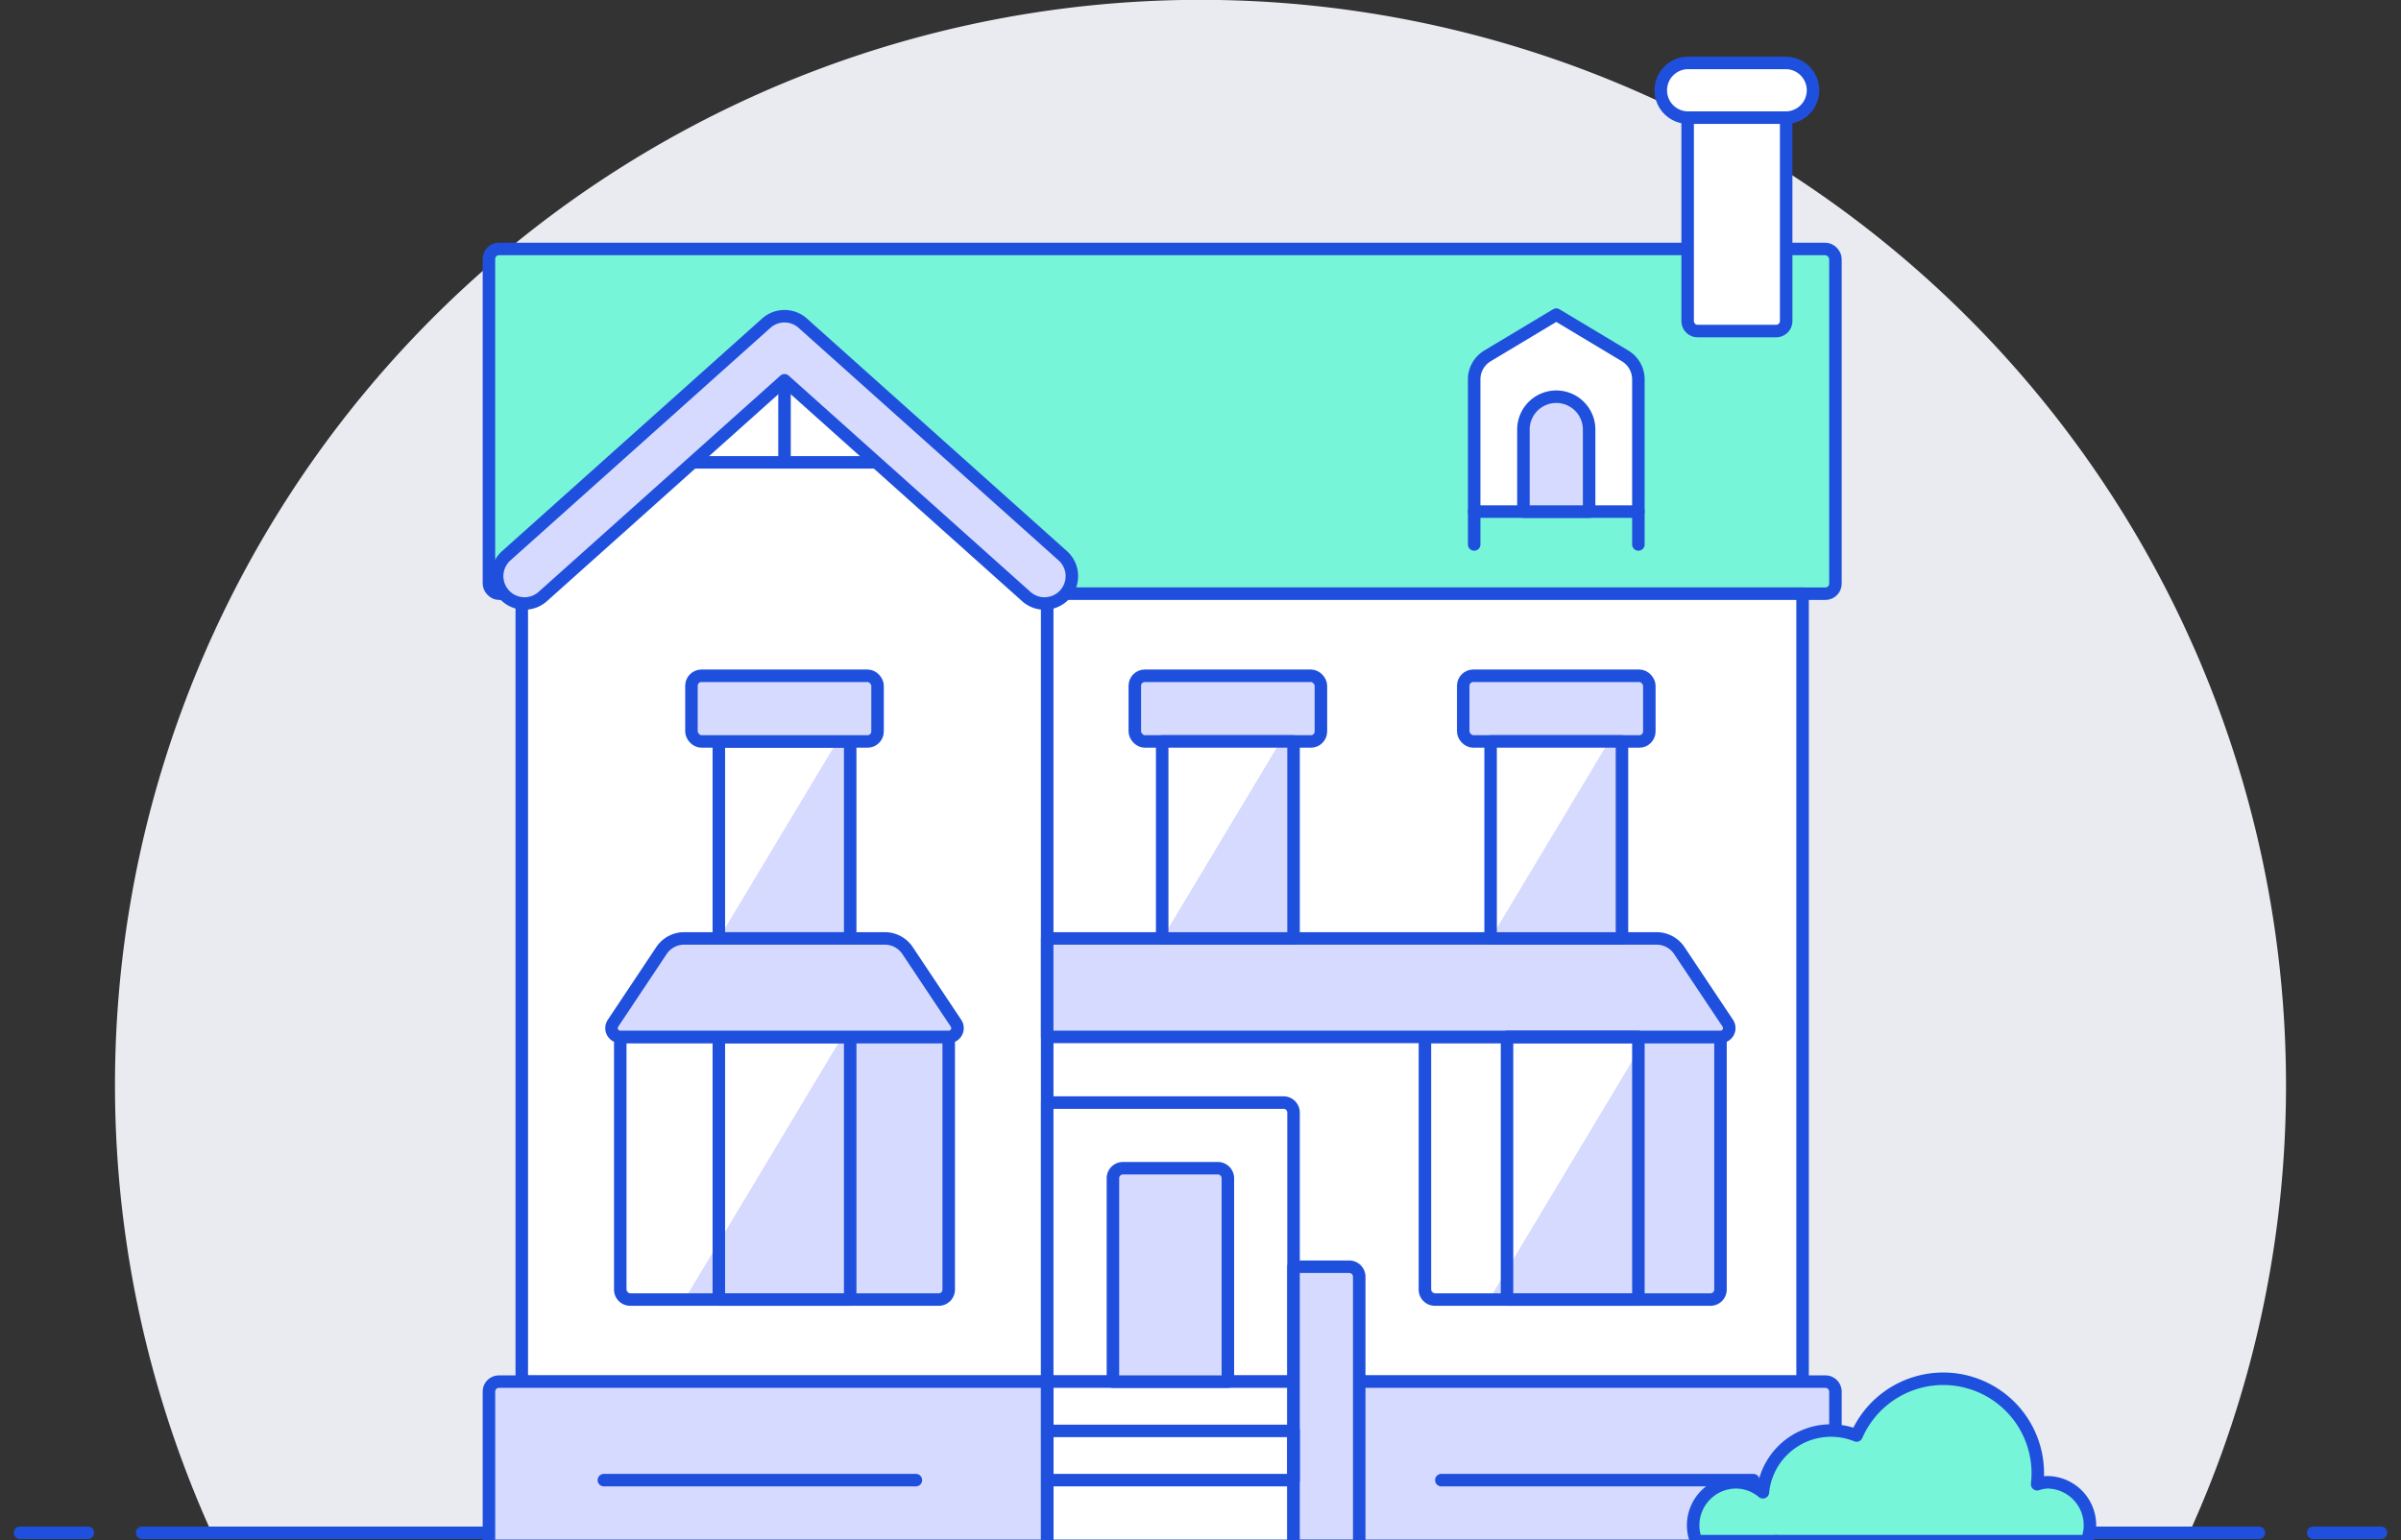 <svg xmlns="http://www.w3.org/2000/svg" viewBox="0 0 240 154">
<rect x="0" y="0" width="240" height="154" fill="#333333" stroke="none"/>
<path fill="#e9ebf0" d="M228.506 108.506a108.506 108.506 0 1 0-207.344 44.758h197.676a108.1 108.1 0 0 0 9.668-44.758"/>
<path fill="none" stroke="#1f50dd" stroke-linecap="round" stroke-linejoin="round" stroke-width="1.25" d="M14.207 153.264h211.586M2 153.264h6.782m222.436 0H238"/>
<rect width="134.593" height="34.469" x="48.874" y="24.894" fill="#77f5d8" rx="1"/>
<rect width="134.593" height="34.469" x="48.874" y="24.894" fill="none" stroke="#1f50dd" stroke-linecap="round" stroke-linejoin="round" stroke-width="1.25" rx="1"/>
<path fill="#fff" d="M104.406 60.343a2.73 2.73 0 0 1-1.823-.7L78.418 38.025 54.254 59.646a2.73 2.73 0 0 1-2.1.683v77.82h52.526v-77.82q-.135.014-.274.014"/>
<path fill="none" stroke="#1f50dd" stroke-linecap="round" stroke-linejoin="round" stroke-width="1.25" d="M104.68 138.149H52.156V59.363l26.262-22.979 26.262 22.979z"/>
<path fill="#fff" d="M104.68 59.363h75.503v78.786H104.68z"/>
<path fill="none" stroke="#1f50dd" stroke-linecap="round" stroke-linejoin="round" stroke-width="1.25" d="M104.68 59.363h75.503v78.786H104.68z"/>
<path fill="#d6daff" d="M62 103.68h32.832v25.262a1 1 0 0 1-1 1H63a1 1 0 0 1-1-1z"/>
<path fill="#fff" d="M62.005 127.207a2.736 2.736 0 0 0 2.735 2.736h3.676l15.757-26.261H62.005z"/>
<path fill="none" stroke="#1f50dd" stroke-linecap="round" stroke-linejoin="round" stroke-width="1.25" d="M62 103.68h32.832v25.262a1 1 0 0 1-1 1H63a1 1 0 0 1-1-1z"/>
<path fill="#d6daff" d="M142.432 103.68h29.545v25.262a1 1 0 0 1-1 1h-27.545a1 1 0 0 1-1-1z"/>
<path fill="#fff" d="M142.432 127.207a2.736 2.736 0 0 0 2.736 2.736h3.676L164.6 103.68h-22.168z"/>
<path fill="none" stroke="#1f50dd" stroke-linecap="round" stroke-linejoin="round" stroke-width="1.25" d="M142.432 103.68h29.545v25.262a1 1 0 0 1-1 1h-27.545a1 1 0 0 1-1-1z"/>
<path fill="#d6daff" stroke="#1f50dd" stroke-linecap="round" stroke-linejoin="round" stroke-width="1.25" d="M172.708 102.315a.879.879 0 0 1-.731 1.365h-67.3v-9.848h60.909a2.73 2.73 0 0 1 2.276 1.218z"/>
<path fill="#d6daff" d="M104.68 138.149h77.786a1 1 0 0 1 1 1v15.414H104.68zm-54.806 0h54.806v16.414H48.874v-15.414a1 1 0 0 1 1-1"/>
<path fill="none" stroke="#1f50dd" stroke-linecap="round" stroke-linejoin="round" stroke-width="1.25" d="M104.68 138.149h77.786a1 1 0 0 1 1 1v15.414H104.68z"/>
<path fill="#d6daff" d="M71.853 74.136h13.131v19.697H71.853z"/>
<path fill="#fff" d="M71.853 74.136v19.696h.004l11.818-19.696z"/>
<path fill="none" stroke="#1f50dd" stroke-linecap="round" stroke-linejoin="round" stroke-width="1.25" d="M71.853 74.136h13.131v19.697H71.853zm0 29.544h13.131v26.262H71.853zm78.786 0h13.131v26.262h-13.131z"/>
<path fill="#fff" stroke="#1f50dd" stroke-linecap="round" stroke-linejoin="round" stroke-width="1.25" d="M104.68 110.246h23.62a1 1 0 0 1 1 1v26.9h-24.62z"/>
<path fill="#d6daff" stroke="#1f50dd" stroke-linecap="round" stroke-linejoin="round" stroke-width="1.25" d="M61.274 102.315a.878.878 0 0 0 .731 1.365h32.827a.878.878 0 0 0 .731-1.365L90.72 95.05a2.73 2.73 0 0 0-2.276-1.218H68.393a2.73 2.73 0 0 0-2.276 1.218z"/>
<rect width="18.602" height="6.566" x="69.117" y="67.57" fill="#d6daff" stroke="#1f50dd" stroke-linecap="round" stroke-linejoin="round" stroke-width="1.25" rx="1"/>
<rect width="18.602" height="6.566" x="113.434" y="67.57" fill="#d6daff" stroke="#1f50dd" stroke-linecap="round" stroke-linejoin="round" stroke-width="1.25" rx="1"/>
<rect width="18.602" height="6.566" x="146.262" y="67.57" fill="#d6daff" stroke="#1f50dd" stroke-linecap="round" stroke-linejoin="round" stroke-width="1.25" rx="1"/>
<path fill="#fff" stroke="#1f50dd" stroke-linecap="round" stroke-linejoin="round" stroke-width="1.25" d="M178.543 6.292h-9.849a2.736 2.736 0 0 0 0 5.471h9.849a2.736 2.736 0 0 0 0-5.471"/>
<path fill="#d6daff" d="M116.17 74.136h13.131v19.697H116.17z"/>
<path fill="#fff" d="M116.17 74.136v19.696h.004l11.818-19.696z"/>
<path fill="none" stroke="#1f50dd" stroke-linecap="round" stroke-linejoin="round" stroke-width="1.25" d="M116.17 74.136h13.131v19.697H116.17z"/>
<path fill="#d6daff" d="M148.998 74.136h13.131v19.697h-13.131z"/>
<path fill="#fff" d="M148.998 74.136v19.696h.004l11.818-19.696z"/>
<path fill="none" stroke="#1f50dd" stroke-linecap="round" stroke-linejoin="round" stroke-width="1.25" d="M148.998 74.136h13.131v19.697h-13.131z"/>
<path fill="#fff" stroke="#1f50dd" stroke-linecap="round" stroke-linejoin="round" stroke-width="1.25" d="m162.442 35.587-6.879-4.127-6.879 4.127a2.74 2.74 0 0 0-1.328 2.346v13.223h16.414V37.933a2.74 2.74 0 0 0-1.328-2.346"/>
<path fill="#d6daff" d="M158.846 51.156h-6.566v-8.207a3.283 3.283 0 0 1 3.283-3.282 3.283 3.283 0 0 1 3.283 3.282z"/>
<path fill="none" stroke="#1f50dd" stroke-linecap="round" stroke-linejoin="round" stroke-width="1.25" d="M158.846 51.156h-6.566v-8.207a3.283 3.283 0 0 1 3.283-3.282 3.283 3.283 0 0 1 3.283 3.282z"/>
<path fill="#fff" stroke="#1f50dd" stroke-linecap="round" stroke-linejoin="round" stroke-width="1.25" d="M168.694 11.763h9.848V32.1a1 1 0 0 1-1 1h-7.848a1 1 0 0 1-1-1zM104.68 138.149h24.621v16.414H104.68z"/>
<path fill="#d6daff" stroke="#1f50dd" stroke-linecap="round" stroke-linejoin="round" stroke-width="1.25" d="M129.3 126.66h5.566a1 1 0 0 1 1 1v26.9H129.3zm-17.054-9.849h9.49a1 1 0 0 1 1 1v20.338h-11.49v-20.338a1 1 0 0 1 1-1"/>
<path fill="none" stroke="#1f50dd" stroke-linecap="round" stroke-linejoin="round" stroke-width="1.25" d="M49.874 138.149h54.806v16.414H48.874v-15.414a1 1 0 0 1 1-1m54.806 4.925h24.621v4.924H104.68zM69.246 46.232h18.345m-9.173-8.207v8.207m68.938 4.924v3.283m16.414-3.283v3.283M60.363 147.998h31.186m52.525 0h31.186"/>
<path fill="#77f5d8" stroke="#1f50dd" stroke-linecap="round" stroke-linejoin="round" stroke-width="1.25" d="M177.538 154.1c0-.008.01-.015.013-.023q.012.011.022.023H208.6a4.293 4.293 0 0 0-4-5.887 4 4 0 0 0-.969.195 9.452 9.452 0 0 0-18.052-4.873 6.838 6.838 0 0 0-9.363 5.678 4.23 4.23 0 0 0-2.66-1 4.31 4.31 0 0 0-4.312 4.311 4.3 4.3 0 0 0 .308 1.576z"/>
<path fill="#d6daff" stroke="#1f50dd" stroke-linecap="round" stroke-linejoin="round" stroke-width="1.25" d="M104.406 60.343a2.72 2.72 0 0 1-1.823-.7L78.418 38.025 54.254 59.646a2.735 2.735 0 1 1-3.648-4.077l25.988-23.253a2.734 2.734 0 0 1 3.648 0l25.989 23.253a2.735 2.735 0 0 1-1.825 4.774"/>
</svg>
